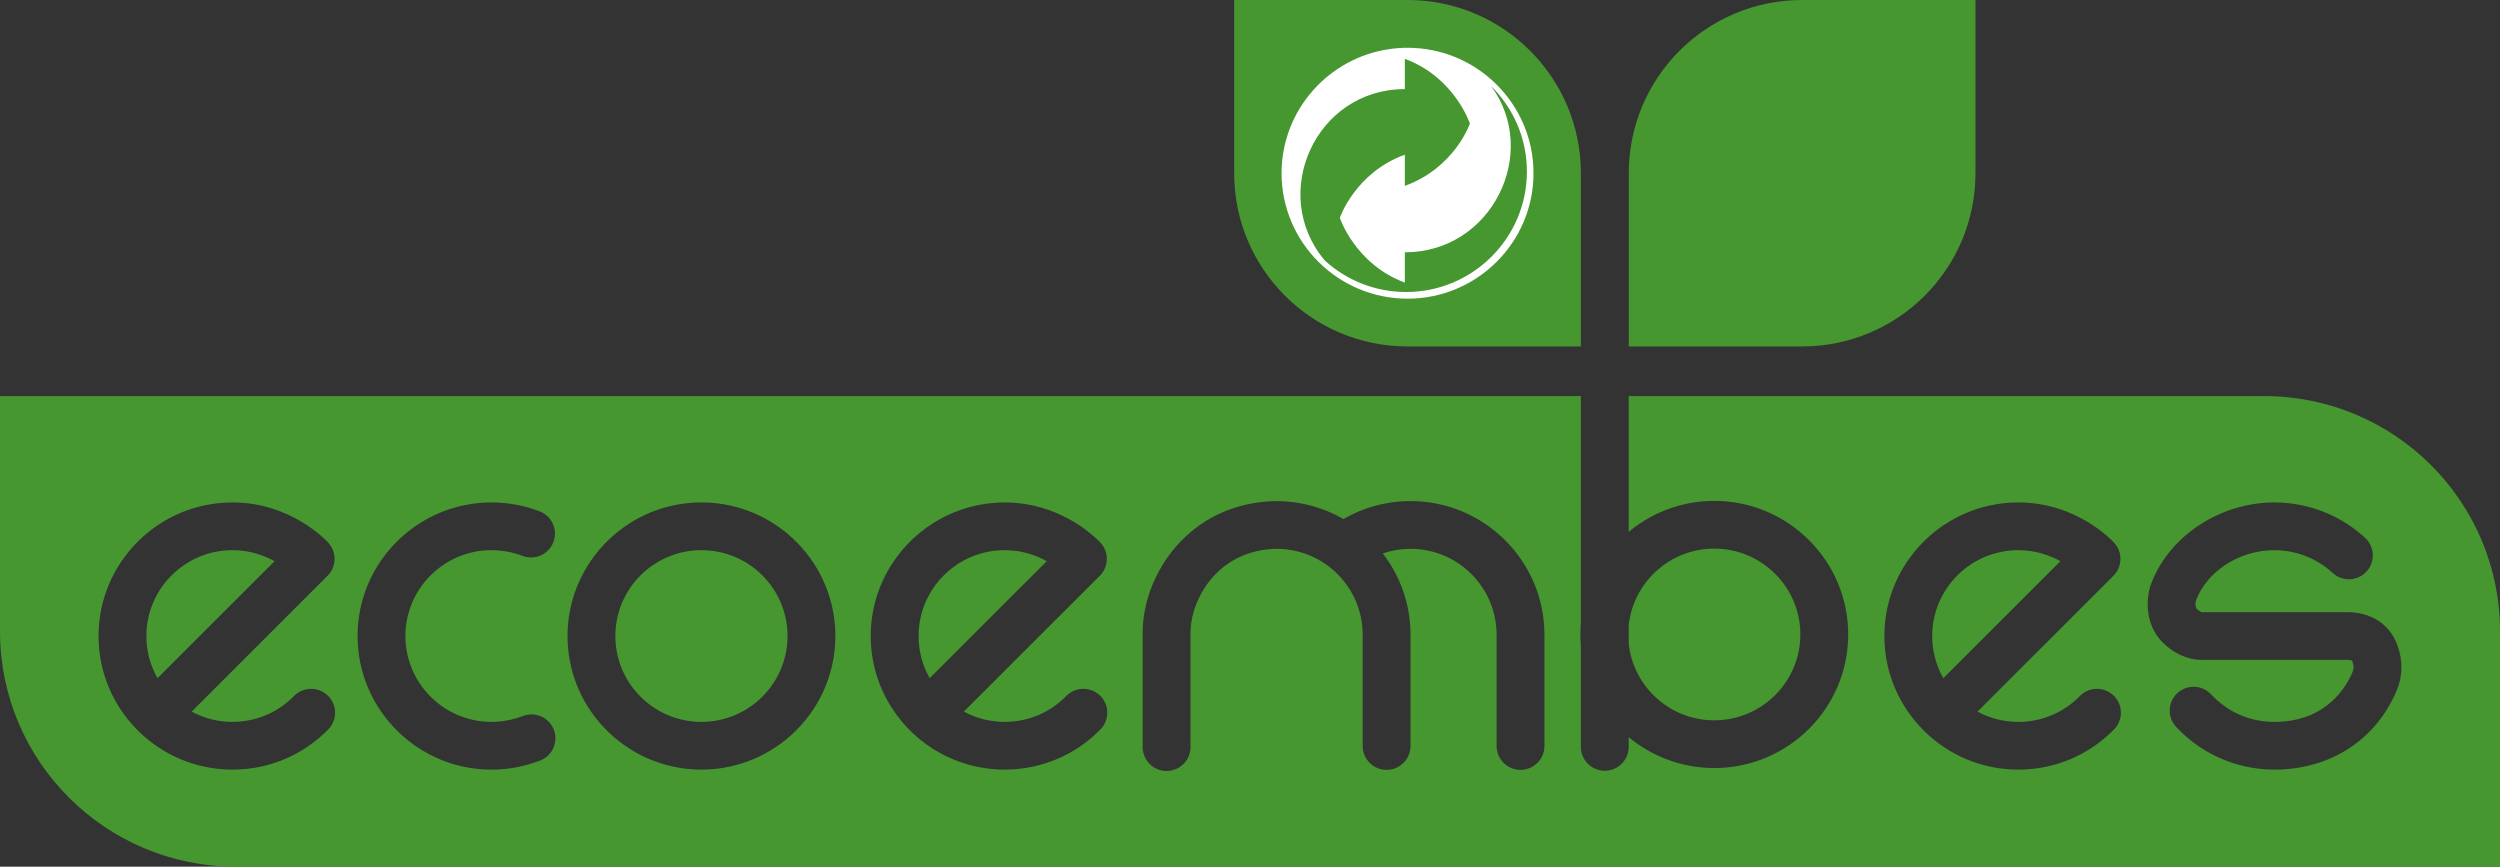 <?xml version="1.0" encoding="UTF-8" standalone="no"?><!DOCTYPE svg PUBLIC "-//W3C//DTD SVG 1.1//EN" "http://www.w3.org/Graphics/SVG/1.1/DTD/svg11.dtd"><svg width="100%" height="100%" viewBox="0 0 300 104" version="1.1" xmlns="http://www.w3.org/2000/svg" xmlns:xlink="http://www.w3.org/1999/xlink" xml:space="preserve" xmlns:serif="http://www.serif.com/" style="fill-rule:evenodd;clip-rule:evenodd;stroke-linejoin:round;stroke-miterlimit:1.414;"><rect x="0" y="0" width="300" height="104" fill="#333333" stroke="none"/><g id="Capa-1" serif:id="Capa 1"><path d="M300,104l-271.692,0c-15.634,0 -28.307,-12.641 -28.308,-28.235l0,-28.235l189.703,0l0,27.266c-0.011,0.124 -0.02,0.248 -0.028,0.373c-0.021,0.32 -0.033,0.642 -0.033,0.967c0,0.323 0.012,0.642 0.033,0.96c0.008,0.127 0.017,0.254 0.028,0.381l0,12.152c0,1.581 1.285,2.863 2.87,2.863c0.52,0 1.008,-0.138 1.429,-0.379c0.862,-0.494 1.442,-1.421 1.442,-2.484l0,-1.173c1.319,1.095 2.814,1.984 4.438,2.617c1.808,0.706 3.775,1.093 5.832,1.093c8.862,0 16.071,-7.19 16.071,-16.03c0,-8.839 -7.209,-16.03 -16.071,-16.03c-1.545,0 -3.04,0.219 -4.454,0.627c-2.159,0.622 -4.132,1.685 -5.816,3.083l0,-16.286l76.248,0c15.634,0 28.308,12.641 28.308,28.235l0,28.235Zm-115.341,-12.639c0.421,-0.498 0.674,-1.141 0.674,-1.843l0,-13.357c0,-8.839 -7.21,-16.031 -16.071,-16.031c-0.935,0 -1.859,0.08 -2.766,0.237c-1.86,0.323 -3.644,0.97 -5.284,1.92c-1.271,-0.733 -2.652,-1.3 -4.112,-1.668c-1.266,-0.319 -2.591,-0.489 -3.956,-0.489c-3.837,0.064 -7.279,1.284 -10.06,3.551c-0.483,0.394 -0.946,0.819 -1.388,1.275c-0.723,0.747 -1.372,1.566 -1.938,2.434c-1.73,2.653 -2.688,5.778 -2.639,8.795l0,13.468c0,1.581 1.285,2.864 2.871,2.864c0.88,0 1.667,-0.395 2.193,-1.016c0.423,-0.499 0.678,-1.144 0.678,-1.849l0,-13.492l0,-0.052c-0.008,-0.432 0.019,-0.871 0.08,-1.312c0.29,-2.105 1.335,-4.261 2.885,-5.861c1.327,-1.371 3.69,-3.018 7.364,-3.078c5.696,0 10.331,4.622 10.331,10.303l0,13.358c0,1.384 0.984,2.538 2.292,2.805c0.187,0.038 0.38,0.058 0.578,0.058c1.586,0 2.871,-1.282 2.871,-2.863l0,-13.358c0,-3.666 -1.243,-7.046 -3.33,-9.75c1.062,-0.361 2.183,-0.553 3.33,-0.553c0.756,0 1.494,0.082 2.205,0.237l0.062,0.013c1.468,0.33 2.819,0.971 3.978,1.851c2.48,1.884 4.084,4.86 4.084,8.203l0,13.357c0,1.581 1.285,2.863 2.871,2.863c0.882,0 1.67,-0.396 2.197,-1.02Zm-64.099,-31.068l0,0c-5.643,0 -10.616,2.916 -13.484,7.316c-1.636,2.51 -2.588,5.504 -2.588,8.715c0,3.21 0.952,6.204 2.588,8.714c2.868,4.4 7.841,7.316 13.484,7.316l0,0l0,0c2.778,0 5.443,-0.696 7.8,-2.005c1.344,-0.746 2.589,-1.693 3.697,-2.824c1.108,-1.132 1.087,-2.945 -0.047,-4.05c-0.7,-0.682 -1.661,-0.935 -2.554,-0.763c-0.554,0.107 -1.082,0.377 -1.506,0.81c-0.103,0.106 -0.208,0.209 -0.315,0.309c-1.924,1.806 -4.418,2.796 -7.075,2.796c-0.586,0 -1.16,-0.049 -1.719,-0.143c-1.132,-0.189 -2.202,-0.564 -3.178,-1.09l16.316,-16.308c0.141,-0.141 0.265,-0.294 0.371,-0.455c0.698,-1.063 0.618,-2.492 -0.262,-3.475c-0.066,-0.074 -0.694,-0.762 -1.82,-1.598c-0.783,-0.583 -1.807,-1.237 -3.051,-1.806c-1.787,-0.817 -4.027,-1.459 -6.657,-1.459l0,0Zm-92.665,0l0,0c-8.862,0 -16.071,7.191 -16.071,16.031c0,8.839 7.209,16.03 16.071,16.03l0,0l0.001,0c2.339,0 4.598,-0.493 6.66,-1.431c0.945,-0.429 1.849,-0.952 2.7,-1.564c0.756,-0.542 1.471,-1.155 2.136,-1.834c0.501,-0.512 0.771,-1.162 0.812,-1.824c0.05,-0.802 -0.237,-1.62 -0.859,-2.226c-0.824,-0.802 -2.008,-1.011 -3.02,-0.631l0,0l-0.009,0.003l-0.023,0.009l0,0c-0.02,0.008 -0.039,0.016 -0.058,0.023l-0.007,0.003l0,0l0,0l-0.01,0.005c-0.34,0.143 -0.658,0.355 -0.933,0.635c-1.961,2.002 -4.585,3.105 -7.39,3.105c-1.305,0 -2.553,-0.242 -3.704,-0.685c-0.411,-0.158 -0.809,-0.341 -1.193,-0.548l16.316,-16.308c0.283,-0.282 0.495,-0.61 0.635,-0.96c0.392,-0.981 0.221,-2.136 -0.526,-2.97c-0.178,-0.199 -4.437,-4.863 -11.527,-4.863l-0.001,0Zm214.301,0l0,0c-8.862,0 -16.072,7.191 -16.072,16.031c0,8.839 7.21,16.03 16.072,16.03l0,0l0,0c4.363,0 8.446,-1.715 11.496,-4.83c0.038,-0.039 0.075,-0.079 0.111,-0.119c0.959,-1.095 0.94,-2.74 -0.044,-3.813c-0.037,-0.04 -0.075,-0.079 -0.114,-0.117c-0.062,-0.061 -0.127,-0.118 -0.193,-0.172c-0.755,-0.614 -1.747,-0.788 -2.636,-0.523c-0.4,0.119 -0.779,0.326 -1.106,0.622c-0.042,0.039 -0.084,0.079 -0.125,0.121c-1.961,2.001 -4.585,3.104 -7.389,3.104c-0.822,0 -1.622,-0.096 -2.389,-0.278c-0.885,-0.21 -1.727,-0.534 -2.509,-0.955l14.685,-14.677l1.632,-1.631c0.334,-0.334 0.569,-0.731 0.704,-1.153c0.264,-0.83 0.141,-1.757 -0.376,-2.5c-0.067,-0.095 -0.14,-0.188 -0.219,-0.277c-0.178,-0.199 -4.438,-4.863 -11.528,-4.863l0,0Zm-177.83,6.531c0.898,-0.206 1.681,-0.839 2.038,-1.761c0.57,-1.475 -0.167,-3.133 -1.647,-3.702c-1.844,-0.709 -3.788,-1.068 -5.777,-1.068c-2.017,0 -3.949,0.373 -5.729,1.052c-3.164,1.208 -5.85,3.386 -7.692,6.167c-1.675,2.53 -2.651,5.559 -2.651,8.811c0,2.788 0.717,5.411 1.977,7.697c2.735,4.963 8.027,8.334 14.094,8.334c1.495,0 2.963,-0.203 4.382,-0.604c0.494,-0.14 0.982,-0.303 1.463,-0.49c0.632,-0.247 1.127,-0.692 1.442,-1.236c0.42,-0.727 0.517,-1.631 0.187,-2.474c-0.506,-1.294 -1.853,-2.013 -3.175,-1.778c-0.182,0.033 -0.364,0.083 -0.543,0.153c-0.245,0.095 -0.492,0.181 -0.741,0.257c-0.518,0.157 -1.046,0.273 -1.583,0.347c-0.471,0.065 -0.949,0.098 -1.431,0.098c-2.937,0 -5.592,-1.229 -7.475,-3.199c-1.768,-1.849 -2.855,-4.353 -2.855,-7.105c0,-5.681 4.634,-10.303 10.329,-10.303c0.573,0 1.139,0.046 1.695,0.137c0.367,0.061 0.73,0.141 1.088,0.241c0.314,0.087 0.624,0.19 0.93,0.307c0.555,0.213 1.135,0.243 1.674,0.119Zm217.874,12.445c0.003,0.006 0.015,0.025 0.032,0.066l0.007,0.017c0.195,0.513 0.203,0.874 0.031,1.285c-0.754,1.801 -3.178,5.99 -9.395,5.99c-0.326,0 -0.649,-0.015 -0.969,-0.044c-2.532,-0.231 -4.849,-1.366 -6.606,-3.255c-0.564,-0.607 -1.331,-0.915 -2.1,-0.916c-0.331,0 -0.662,0.056 -0.978,0.169c-0.353,0.127 -0.687,0.325 -0.979,0.595c-1.163,1.075 -1.231,2.887 -0.153,4.047c1.252,1.345 2.718,2.454 4.322,3.292c1.766,0.923 3.699,1.518 5.695,1.74c0.585,0.065 1.175,0.098 1.768,0.098l0,0l0,0c6.708,0 12.201,-3.555 14.694,-9.51c0.742,-1.775 0.756,-3.632 0.041,-5.516c-0.93,-2.458 -3.126,-3.867 -6.026,-3.867l0,0l0,0l-5.214,0.001l-12.165,0.001c-0.062,-0.01 -0.145,-0.045 -0.234,-0.094c-0.178,-0.097 -0.377,-0.249 -0.454,-0.355c-0.041,-0.074 -0.108,-0.301 -0.1,-0.578c0.005,-0.151 0.031,-0.317 0.097,-0.481c0.65,-1.637 1.842,-3.044 3.349,-4.075c1.708,-1.17 3.821,-1.859 6.012,-1.859c0.737,0 1.465,0.078 2.173,0.229c1.793,0.383 3.46,1.239 4.832,2.502c1.165,1.073 2.981,1.001 4.057,-0.162c1.075,-1.162 1.002,-2.974 -0.163,-4.046c-0.291,-0.269 -0.591,-0.525 -0.899,-0.769c-2.58,-2.049 -5.715,-3.25 -9.012,-3.451l-0.042,-0.002l0,0l0,0l-0.007,-0.001c-0.312,-0.018 -0.625,-0.027 -0.939,-0.027l0,0l0,0c-6.419,0 -12.464,3.927 -14.699,9.55c-0.848,2.134 -0.589,4.731 0.646,6.464c1.021,1.433 3.069,2.88 5.34,2.88l17.422,0c0.219,0 0.371,0.02 0.468,0.041l0.018,0.004l0.016,0.003c0.073,0.018 0.108,0.033 0.113,0.034l0.001,0Zm-188.274,-15.649c-2.713,-2.085 -6.11,-3.327 -9.792,-3.327c-3.16,0 -6.111,0.915 -8.598,2.492c-4.489,2.846 -7.474,7.851 -7.474,13.538c0,1.346 0.167,2.655 0.482,3.905c1.753,6.958 8.078,12.125 15.59,12.125c8.862,0 16.071,-7.191 16.071,-16.03c0,-0.876 -0.071,-1.736 -0.207,-2.574c-0.667,-4.106 -2.903,-7.693 -6.072,-10.129Zm-9.792,2.4c5.701,0 10.33,4.617 10.33,10.303c0,5.687 -4.629,10.304 -10.33,10.304c-5.702,0 -10.33,-4.617 -10.33,-10.304c0,-5.686 4.628,-10.303 10.33,-10.303Zm111.27,11.214c0.552,5.167 4.945,9.205 10.269,9.205c5.697,0 10.331,-4.621 10.331,-10.303c0,-5.681 -4.634,-10.303 -10.331,-10.303c-5.324,0 -9.717,4.038 -10.269,9.205l0,2.196Zm-167.549,-11.214c-5.696,0 -10.33,4.622 -10.33,10.304c0,1.837 0.485,3.564 1.334,5.059l14.05,-14.042c-1.231,-0.683 -2.945,-1.321 -5.054,-1.321Zm214.301,0c-5.697,0 -10.331,4.622 -10.331,10.304c0,1.837 0.486,3.564 1.334,5.059l14.05,-14.042c-1.231,-0.683 -2.945,-1.321 -5.053,-1.321Zm-121.636,0c-5.696,0 -10.33,4.622 -10.33,10.304c0,1.837 0.485,3.564 1.333,5.059l14.05,-14.042c-1.23,-0.683 -2.945,-1.321 -5.053,-1.321Zm48.27,-66.02l0,0.002c0.025,0 0.049,-0.002 0.074,-0.002c11.488,0 20.801,9.307 20.801,20.787c0,0.049 -0.003,0.098 -0.003,0.147l0.003,0l0,20.639l-20.727,0l0,-0.002c-0.025,0.001 -0.049,0.002 -0.074,0.002c-11.488,0 -20.801,-9.306 -20.801,-20.786c0,-0.049 0.003,-0.098 0.003,-0.147l-0.003,0l0,-20.64l20.727,0Zm68.227,0l0,20.64l-0.004,0c0.001,0.049 0.005,0.097 0.005,0.147c0,11.48 -9.314,20.786 -20.802,20.786c-0.025,0 -0.049,-0.001 -0.074,-0.002l0,0.002l-20.728,0l0,-20.639l0.004,0c-0.001,-0.049 -0.004,-0.098 -0.004,-0.147c0,-11.481 9.314,-20.787 20.802,-20.787c0.025,0 0.048,0.002 0.073,0.002l0,-0.002l20.728,0Z" style="fill:#469730;"/><path d="M168.907,5.732c-0.715,0 -1.418,0.053 -2.107,0.149c-7.343,1.024 -13.013,7.317 -13.013,14.905c0,8.301 6.783,15.056 15.12,15.056c8.334,0 15.114,-6.755 15.114,-15.056c0,-8.3 -6.779,-15.054 -15.114,-15.054" style="fill:#fff;fill-rule:nonzero;"/><path d="M183.228,20.587c0,7.97 -6.501,14.455 -14.492,14.455c-3.753,0 -7.176,-1.431 -9.754,-3.774c-6.742,-7.957 -1.15,-20.575 9.599,-20.575l0,-3.634c5.983,2.213 7.807,7.773 7.807,7.773c0,0 -1.824,5.312 -7.807,7.471l0,-3.741c-5.97,2.165 -7.802,7.58 -7.802,7.58c0,0 1.832,5.547 7.802,7.772l0,-3.635c10.477,0 16.246,-11.967 10.351,-19.952c2.651,2.62 4.296,6.252 4.296,10.26" style="fill:#469730;fill-rule:nonzero;"/></g></svg>